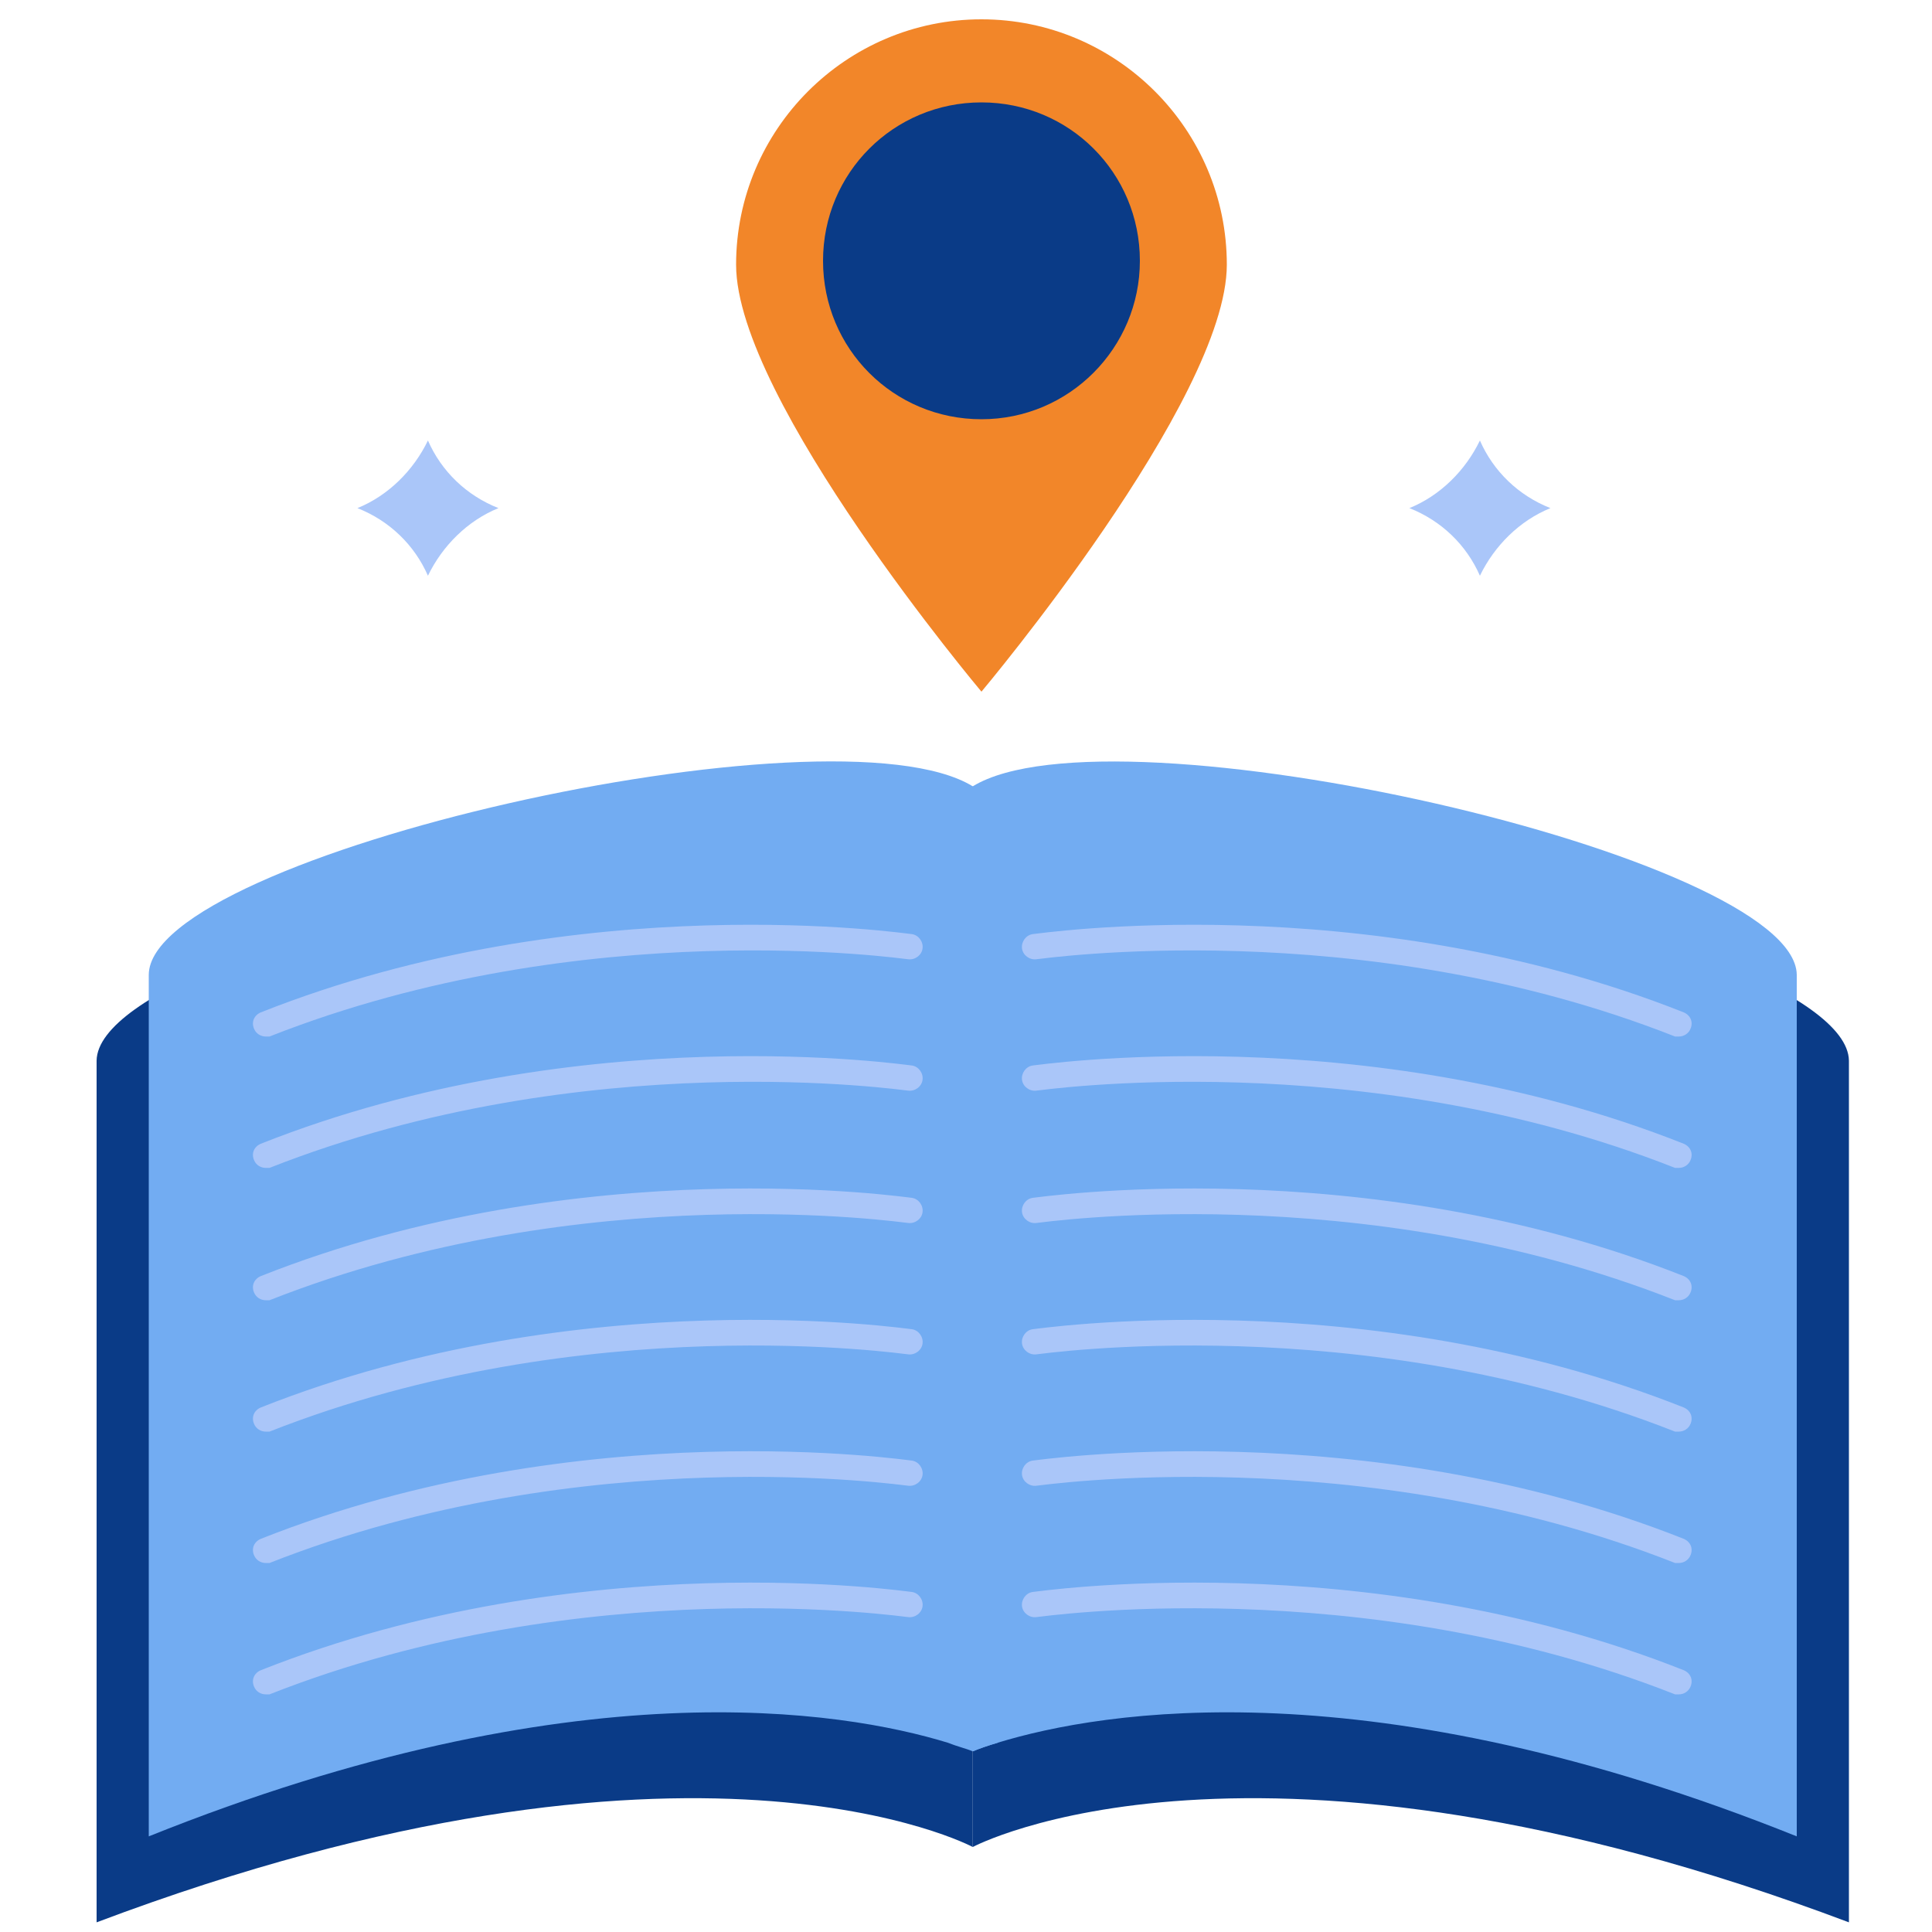<?xml version="1.0" encoding="UTF-8"?>
<svg id="Calque_1" data-name="Calque 1" xmlns="http://www.w3.org/2000/svg" version="1.1" viewBox="0 0 200 200">
  <defs>
    <style>
      .cls-1 {
        fill: #f28629;
      }

      .cls-1, .cls-2, .cls-3, .cls-4 {
        stroke-width: 0px;
      }

      .cls-2 {
        fill: #72acf2;
      }

      .cls-3 {
        fill: #aac6f9;
      }

      .cls-4 {
        fill: #0a3b87;
      }
    </style>
  </defs>
  <g>
    <g>
      <path class="cls-1" d="M127,27.4c0,14-25.4,44.2-25.4,44.2,0,0-25.4-30.2-25.4-44.2S87.6,2,101.6,2s25.4,11.4,25.4,25.4Z"/>
      <path class="cls-4" d="M118,27c0,9-7.3,16.4-16.4,16.4s-16.4-7.3-16.4-16.4,7.3-16.4,16.4-16.4,16.4,7.3,16.4,16.4Z"/>
    </g>
    <g>
      <path class="cls-4" d="M100.7,94.3v96.9s28.9-15.5,90.7,7.8v-89.2c-.2-13.8-90.7-32.1-90.7-15.5Z"/>
      <path class="cls-2" d="M186,190.1c-44.1-17.7-71.9-13-82.7-9.7-1,.3-1.9.6-2.6.9-.7-.3-1.6-.5-2.6-.9v-95c0-1.7.9-3,2.6-4,14.5-8.9,85.1,7.2,85.3,19.5,0,.2,0,89.2,0,89.2Z"/>
      <g>
        <path class="cls-3" d="M173.9,107.3c-.2,0-.3,0-.5,0-32.7-12.9-65.8-8-66.1-8-.7.1-1.4-.4-1.5-1.1-.1-.7.4-1.4,1.1-1.5.3,0,34.1-5.1,67.4,8.1.7.3,1,1,.7,1.7-.2.5-.7.8-1.2.8Z"/>
        <path class="cls-3" d="M173.9,120.9c-.2,0-.3,0-.5,0-32.7-12.9-65.8-8-66.1-8-.7.1-1.4-.4-1.5-1.1-.1-.7.4-1.4,1.1-1.5.3,0,34.1-5.1,67.4,8.1.7.3,1,1,.7,1.7-.2.5-.7.8-1.2.8Z"/>
        <path class="cls-3" d="M173.9,134.6c-.2,0-.3,0-.5,0-32.7-12.9-65.8-8-66.1-8-.7.1-1.4-.4-1.5-1.1-.1-.7.4-1.4,1.1-1.5.3,0,34.1-5.1,67.4,8.1.7.3,1,1,.7,1.7-.2.5-.7.8-1.2.8Z"/>
        <path class="cls-3" d="M173.9,148.2c-.2,0-.3,0-.5,0-32.7-12.9-65.8-8-66.1-8-.7.1-1.4-.4-1.5-1.1-.1-.7.4-1.4,1.1-1.5.3,0,34.1-5.1,67.4,8.1.7.3,1,1,.7,1.7-.2.5-.7.8-1.2.8Z"/>
        <path class="cls-3" d="M173.9,161.8c-.2,0-.3,0-.5,0-32.7-12.9-65.8-8-66.1-8-.7.1-1.4-.4-1.5-1.1-.1-.7.4-1.4,1.1-1.5.3,0,34.1-5.1,67.4,8.1.7.3,1,1,.7,1.7-.2.5-.7.8-1.2.8Z"/>
        <path class="cls-3" d="M173.9,175.4c-.2,0-.3,0-.5,0-32.7-12.9-65.8-8-66.1-8-.7.1-1.4-.4-1.5-1.1-.1-.7.4-1.4,1.1-1.5.3,0,34.1-5.1,67.4,8.1.7.3,1,1,.7,1.7-.2.5-.7.8-1.2.8Z"/>
      </g>
    </g>
    <g>
      <path class="cls-4" d="M100.7,94.3v96.9s-28.9-15.5-90.7,7.8v-89.2c.2-13.8,90.7-32.1,90.7-15.5Z"/>
      <path class="cls-2" d="M103.3,85.4v95c-1,.3-1.9.6-2.6.9-.7-.3-1.6-.5-2.6-.9-10.8-3.3-38.6-8-82.7,9.7v-89.2c.1-12.4,70.8-28.4,85.3-19.5,1.7,1,2.6,2.3,2.6,4Z"/>
      <g>
        <path class="cls-3" d="M27.4,107.3c.2,0,.3,0,.5,0,32.7-12.9,65.8-8,66.1-8,.7.1,1.4-.4,1.5-1.1.1-.7-.4-1.4-1.1-1.5-.3,0-34.1-5.1-67.4,8.1-.7.3-1,1-.7,1.7.2.5.7.8,1.2.8Z"/>
        <path class="cls-3" d="M27.4,120.9c.2,0,.3,0,.5,0,32.7-12.9,65.8-8,66.1-8,.7.1,1.4-.4,1.5-1.1.1-.7-.4-1.4-1.1-1.5-.3,0-34.1-5.1-67.4,8.1-.7.3-1,1-.7,1.7.2.5.7.8,1.2.8Z"/>
        <path class="cls-3" d="M27.4,134.6c.2,0,.3,0,.5,0,32.7-12.9,65.8-8,66.1-8,.7.1,1.4-.4,1.5-1.1.1-.7-.4-1.4-1.1-1.5-.3,0-34.1-5.1-67.4,8.1-.7.3-1,1-.7,1.7.2.5.7.8,1.2.8Z"/>
        <path class="cls-3" d="M27.4,148.2c.2,0,.3,0,.5,0,32.7-12.9,65.8-8,66.1-8,.7.1,1.4-.4,1.5-1.1.1-.7-.4-1.4-1.1-1.5-.3,0-34.1-5.1-67.4,8.1-.7.3-1,1-.7,1.7.2.5.7.8,1.2.8Z"/>
        <path class="cls-3" d="M27.4,161.8c.2,0,.3,0,.5,0,32.7-12.9,65.8-8,66.1-8,.7.1,1.4-.4,1.5-1.1.1-.7-.4-1.4-1.1-1.5-.3,0-34.1-5.1-67.4,8.1-.7.3-1,1-.7,1.7.2.5.7.8,1.2.8Z"/>
        <path class="cls-3" d="M27.4,175.4c.2,0,.3,0,.5,0,32.7-12.9,65.8-8,66.1-8,.7.1,1.4-.4,1.5-1.1.1-.7-.4-1.4-1.1-1.5-.3,0-34.1-5.1-67.4,8.1-.7.3-1,1-.7,1.7.2.5.7.8,1.2.8Z"/>
      </g>
    </g>
  </g>
  <path class="cls-3" d="M51.6,52.6c-3.2,1.3-5.8,3.9-7.3,7-1.4-3.2-4-5.7-7.3-7,3.2-1.3,5.8-3.9,7.3-7,1.4,3.2,4,5.7,7.3,7Z"/>
  <path class="cls-3" d="M160.5,52.6c-3.2,1.3-5.8,3.9-7.3,7-1.4-3.2-4-5.7-7.3-7,3.2-1.3,5.8-3.9,7.3-7,1.4,3.2,4,5.7,7.3,7Z"/>
</svg>